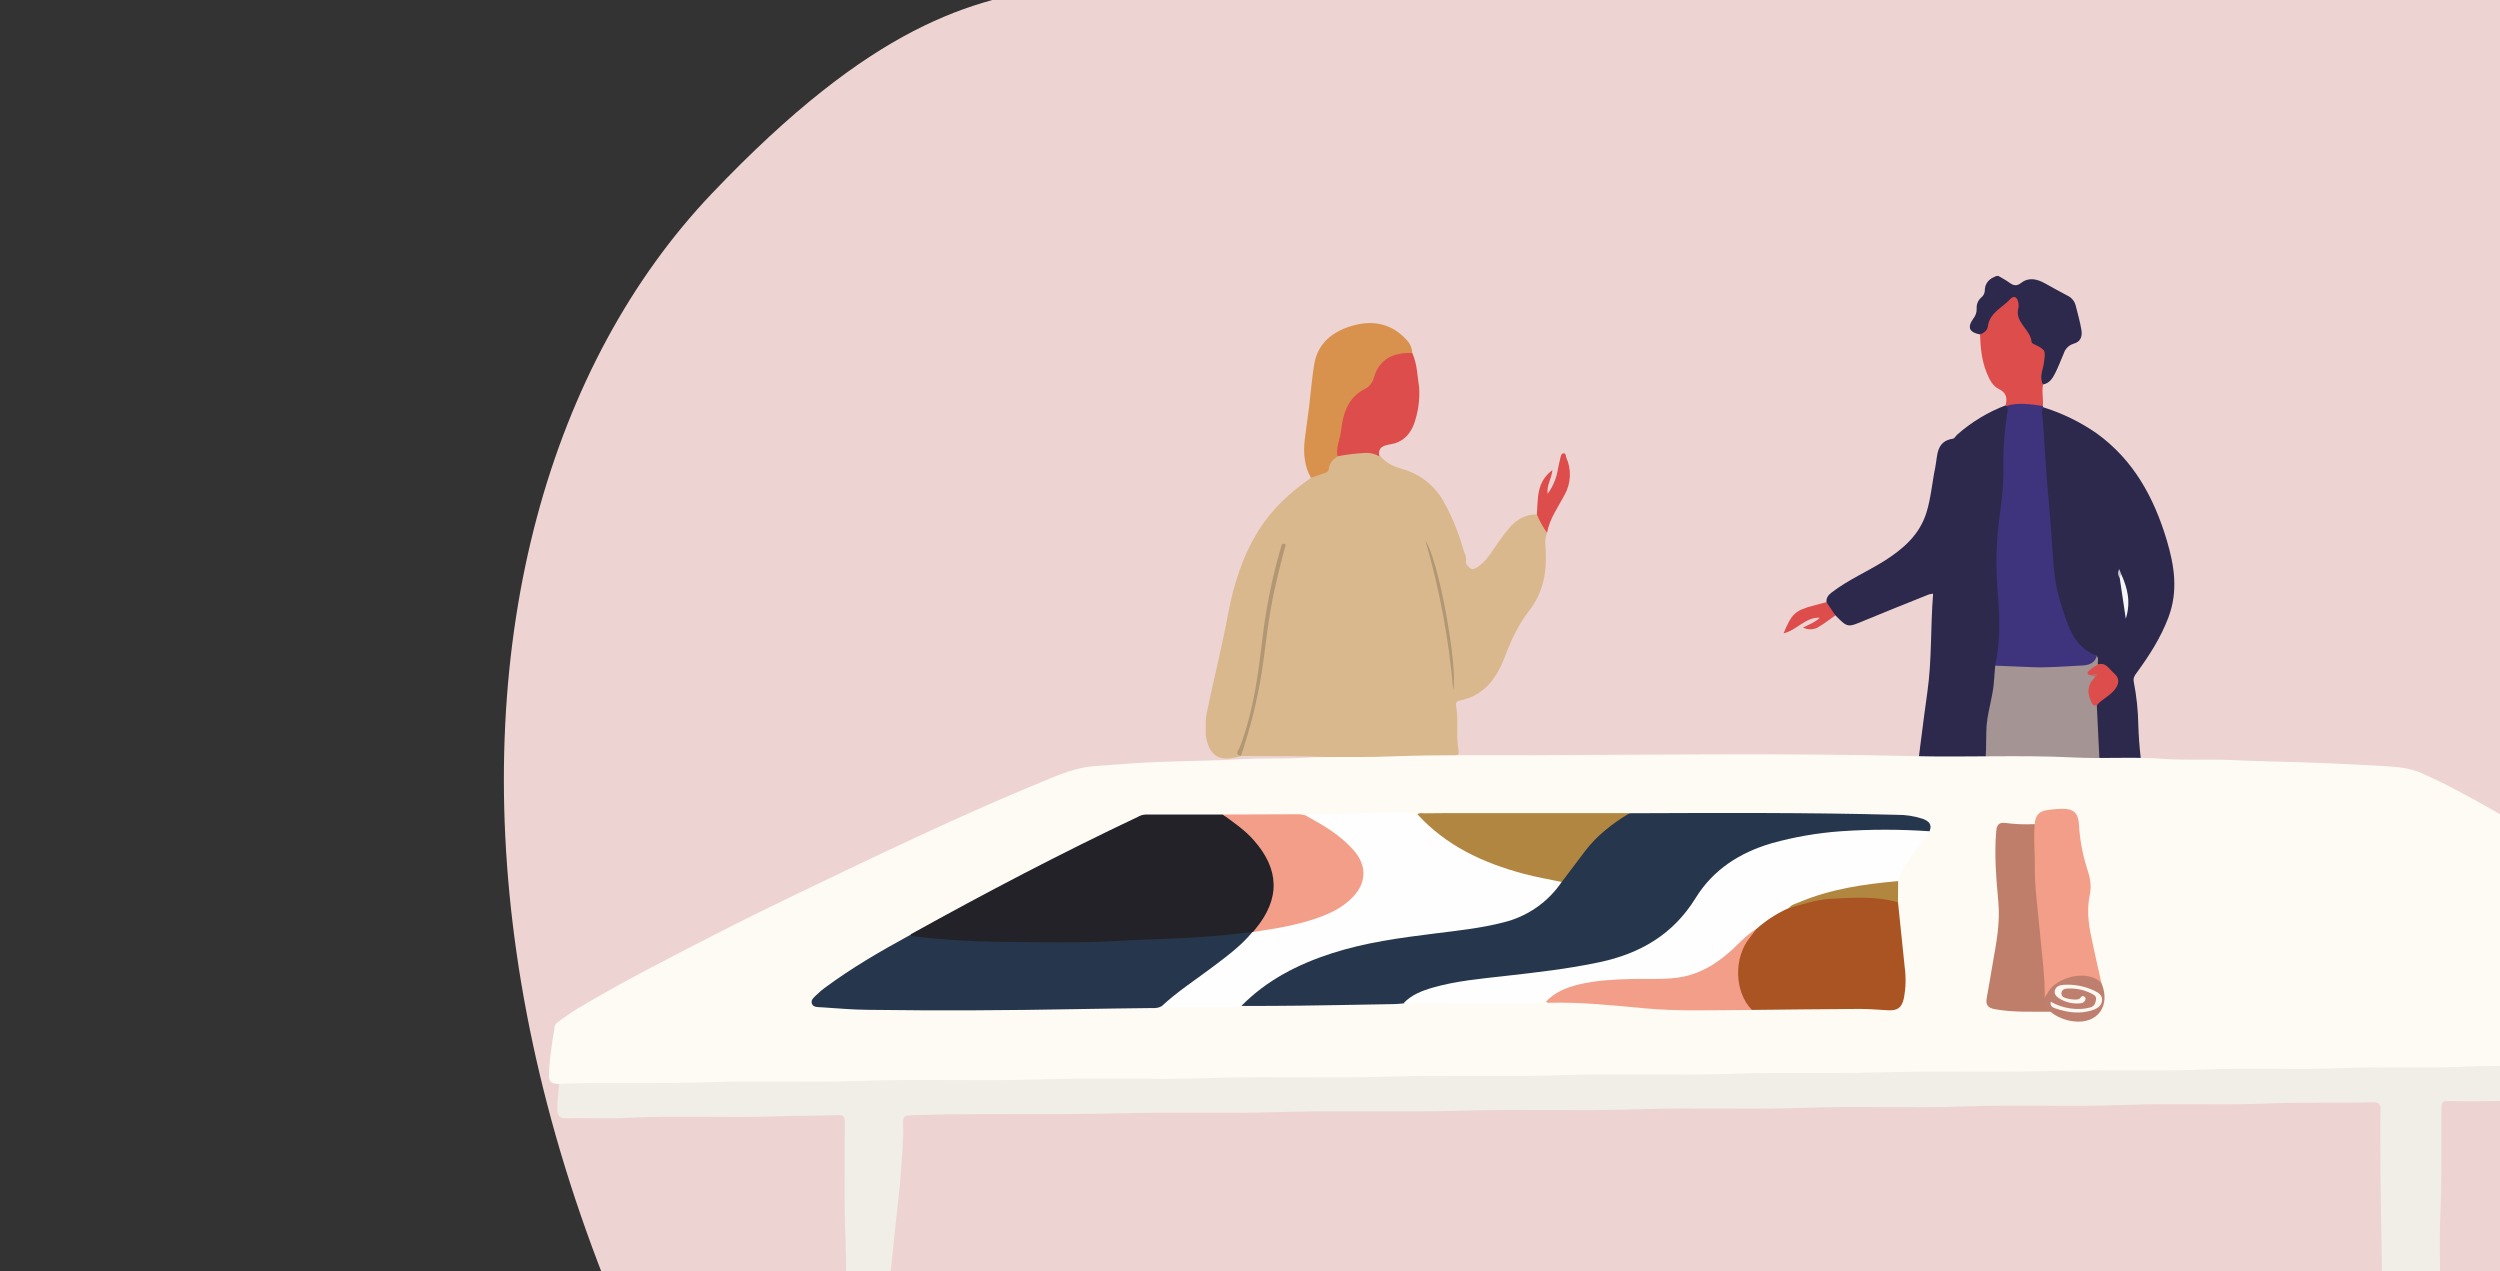 <svg width="645" height="328" viewBox="0 0 645 328" fill="none" xmlns="http://www.w3.org/2000/svg">
<rect x="0" y="0" width="645" height="328" fill="#333333" stroke="none"/>
<path fill-rule="evenodd" clip-rule="evenodd" d="M278.481 511.426C100.744 332.108 100.715 137.108 183.645 49.945C266.576 -37.218 285.397 22.975 355.156 -35.575C424.915 -94.124 423.868 -185.888 496.67 -232.666C569.473 -279.444 608.32 -206.51 672.291 -238.891C736.262 -271.271 725.464 -326.946 781.454 -347.584C862.224 -377.323 1103.21 -208.974 1186.95 -84.827C1270.69 39.32 1309.28 188.699 1145.55 242.138C967.626 300.211 986.904 474.394 859.286 564.151C762.373 632.452 496.965 731.834 278.481 511.426Z" fill="#EDD4D2"/>
<mask id="mask0" mask-type="alpha" maskUnits="userSpaceOnUse" x="130" y="-352" width="1130" height="999">
<path fill-rule="evenodd" clip-rule="evenodd" d="M278.481 511.426C100.744 332.108 100.715 137.108 183.645 49.945C266.576 -37.218 285.397 22.975 355.156 -35.575C424.915 -94.124 423.868 -185.888 496.67 -232.666C569.473 -279.444 608.32 -206.51 672.291 -238.891C736.262 -271.271 725.464 -326.946 781.454 -347.584C862.224 -377.323 1103.21 -208.974 1186.95 -84.827C1270.69 39.32 1309.28 188.699 1145.55 242.138C967.626 300.211 986.904 474.394 859.286 564.151C762.373 632.452 496.965 731.834 278.481 511.426Z" fill="white"/>
</mask>
<g mask="url(#mask0)">
<path d="M527.107 99.192C528.785 98.888 529.583 97.576 530.251 96.252C531.08 94.606 531.724 92.867 532.454 91.171C532.829 89.994 533.752 89.071 534.93 88.696C536.892 88.183 537.275 86.703 536.991 85.045C536.632 82.947 536.056 80.886 535.524 78.826C535.239 77.702 534.464 76.766 533.414 76.276C531.452 75.267 529.54 74.172 527.609 73.108C525.554 71.975 523.431 71.443 521.42 73.015C520.263 73.912 519.434 73.671 518.406 72.909C517.527 72.26 516.55 71.765 515.584 71.195H515.157C513.301 71.814 512.063 72.959 512.063 75.137C511.99 75.788 511.658 76.382 511.141 76.783C510.321 77.498 509.892 78.559 509.984 79.642C510.012 80.574 509.702 81.484 509.111 82.204C507.496 84.469 508.071 85.775 510.85 86.283C512.323 86.543 513.066 85.528 513.325 84.426C514 81.511 516.389 80.045 518.276 78.145C518.623 77.798 519.019 77.353 519.564 77.526C520.108 77.699 520.108 78.312 520.182 78.801C520.213 79.157 520.226 79.514 520.22 79.871C520.155 80.297 520.168 80.731 520.257 81.152C521.494 84.247 522.553 87.477 525.35 89.562C526.588 90.497 527.206 91.419 526.891 92.972C526.598 94.226 526.402 95.501 526.303 96.784C526.222 97.688 525.925 98.728 527.107 99.192Z" fill="#2C294C"/>
<path d="M311.068 186.015C311.068 187.166 311.068 188.317 311.068 189.468C311.755 195.038 314.676 196.838 320.159 195.038C319.54 194.419 319.979 193.8 320.159 193.243C322.121 187.667 323.618 181.937 324.633 176.113C325.413 171.553 325.821 166.936 326.49 162.357C327.434 155.65 328.825 149.013 330.654 142.492C327.888 152.183 326.415 162.097 325.27 172.085C324.415 179.087 322.79 185.973 320.425 192.618C320.159 193.379 319.571 194.165 320.165 195.038C324.454 195.038 328.742 195.038 333.037 195.075C339.356 195.161 345.687 195.551 351.999 195.366C359.568 195.143 367.13 195.069 374.692 195.081C375.93 195.081 376.549 194.87 376.277 193.391C375.596 189.678 376.376 185.823 375.658 182.073C375.509 181.312 375.868 180.885 376.648 180.73C382.917 179.492 386.148 174.969 388.227 169.498C389.836 165.259 391.686 161.218 394.484 157.629C397.949 153.192 399.069 148.074 398.816 142.541C398.747 140.852 398.45 139.113 399.125 137.455C398.543 135.709 398.079 133.902 396.501 132.708C391.433 132.708 389.075 136.458 386.531 139.967C385.071 141.991 383.858 144.231 381.871 145.809C380.015 147.282 379.396 147.139 378.158 145.246C378.585 143.816 377.75 142.603 377.403 141.328C376.254 137.281 374.651 133.376 372.625 129.688C370.347 125.41 366.404 122.262 361.727 120.987C359.32 120.263 357.259 119.322 355.811 117.237C354.481 116.191 352.915 116.191 351.361 116.284C349.314 116.346 347.282 116.666 345.315 117.237C344.696 117.472 343.954 117.714 343.75 118.246C342.741 120.882 340.352 121.959 338.217 123.295C332.889 127.008 328.191 131.272 324.72 136.842C320.567 143.501 318.259 150.828 316.842 158.433C315.251 166.979 313.073 175.389 311.352 183.905C311.216 184.592 311.16 185.309 311.068 186.015Z" fill="#DAB88D"/>
<path d="M500.557 221.549C499.938 223.065 500.192 224.643 500.248 226.215C500.619 236.116 501.261 246.018 502.172 255.919C502.414 258.549 502.241 261.204 502.606 263.834C502.717 264.632 502.668 265.412 503.546 265.802C505.329 266.811 507.148 267.318 509.116 266.285C512.674 266.285 512.829 266.13 513.448 262.572C514.286 258.007 514.711 253.375 514.717 248.734C514.811 240.311 515.514 231.906 516.821 223.585C517.007 222.304 516.041 220.651 517.774 219.735C518.473 212.365 519.315 205.007 521.004 198.076C521.567 202.785 522.329 207.724 522.904 212.687C523.22 215.373 523.888 218.052 523.282 220.781C524.147 221.084 524.702 221.928 524.637 222.842C525.008 232.465 525.386 242.094 525.968 251.711C526.166 254.923 526.24 258.128 526.32 261.334C526.401 264.539 527.013 265.332 530.102 266.285C531.655 267.225 533.307 266.941 534.96 266.699C535.079 266.62 535.208 266.555 535.343 266.507C539.217 265.635 539.217 265.635 539.601 261.334C540.678 249.242 541.637 237.15 542.206 225.02C542.943 224.191 542.869 223.164 542.881 222.167C542.986 212.73 542.825 203.305 542.095 193.893C541.903 191.417 542.058 188.886 542.027 186.386C542.116 185.1 541.932 183.809 541.489 182.599C539.075 180.247 538.84 177.648 540.715 174.888C540.695 174.467 540.425 174.098 540.028 173.954C539.285 173.613 539.533 173.242 540.028 172.877C540.752 172.326 541.699 171.98 541.829 170.884C541.73 170.148 542.101 169.102 540.727 169.201C539.205 170.711 537.336 171.02 535.25 171.175C531.321 171.466 527.403 171.528 523.492 171.565C521.549 171.565 519.649 171.274 517.724 171.15C516.73 170.981 515.707 171.124 514.797 171.559C514.522 171.792 514.342 172.118 514.29 172.475C513.287 180.235 511.363 187.871 511.542 195.78C511.691 201.343 511.222 206.906 510.143 212.365C509.755 214.768 508.892 217.069 507.606 219.135C506.3 221.091 504.716 222.279 502.216 221.437C501.685 221.165 501.047 221.208 500.557 221.549Z" fill="#A49493"/>
<path d="M500.559 221.549C505.398 223.015 506.989 222.328 509.148 217.681C510.857 213.968 511.401 210.013 511.68 206.028C512.082 200.329 512.459 194.617 512.466 188.911C512.466 184.27 514.235 179.956 514.477 175.389C514.539 174.152 514.669 172.97 514.768 171.763C516.284 170.061 516.005 167.914 516.247 165.884C517.057 158.532 515.585 151.23 515.776 143.884C515.919 138.438 516.729 133.079 517.28 127.689C517.486 125.633 517.571 123.567 517.534 121.501C517.503 116.79 517.788 112.082 518.388 107.41C518.487 106.568 518.716 105.708 518.159 104.934C517.984 104.726 517.732 104.596 517.46 104.576C512.866 106.325 508.626 108.891 504.946 112.15C504.569 112.472 504.284 113.116 503.888 113.177C499.42 113.846 499.915 117.633 499.296 120.603C498.479 124.496 498.201 128.5 497 132.318C495.224 137.981 491.047 141.601 486.275 144.639C481.789 147.467 476.838 149.584 472.568 152.857C471.701 153.532 471.144 154.219 471.231 155.333C471.231 156.967 472.234 157.963 473.521 158.749C476.702 161.979 476.677 161.917 480.978 160.116C486.48 157.814 492.037 155.624 497.57 153.396C497.954 153.287 498.348 153.213 498.745 153.173C498.046 161.664 498.455 170.098 497.273 178.465C496.115 186.652 495.144 194.858 494.079 203.058C493.778 205.389 493.452 207.718 493.101 210.044C492.148 216.326 492.817 217.607 498.547 220.398C499.241 220.757 499.89 221.165 500.559 221.549Z" fill="#2C294C"/>
<path d="M540.975 181.943C541.227 187.075 541.477 192.205 541.724 197.333C542.157 206.536 542.343 215.744 542.225 224.958C544.336 225.361 546.229 226.413 548.266 227.013C553.786 228.634 557.041 225.918 556.577 220.144C556.144 214.729 554.72 209.487 553.674 204.19C552.533 198.527 551.866 192.779 551.682 187.005C551.622 183.294 551.233 179.595 550.518 175.953C550.308 174.956 550.704 174.337 551.224 173.632C554.516 169.139 557.505 164.492 559.479 159.213C562.004 152.474 560.995 145.939 559.015 139.336C555.717 128.351 550.462 118.679 540.944 111.81C536.731 108.884 532.096 106.617 527.2 105.089C526.395 105.43 526.265 106.123 526.321 106.865C526.748 112.627 527.113 118.388 527.558 124.143C527.967 129.094 528.375 134.094 528.66 139.07C529.106 146.799 529.947 154.435 533.103 161.626C533.842 163.567 534.936 165.352 536.328 166.893C537.596 168.174 538.989 169.294 540.957 169.226C541.576 169.882 541.13 170.686 541.254 171.41C542.622 171.983 543.852 172.842 544.862 173.929C546.211 175.327 546.1 176.404 544.961 177.79C544.119 178.658 543.21 179.459 542.244 180.185C541.712 180.668 540.814 180.934 540.975 181.943Z" fill="#2C294C"/>
<path d="M540.98 169.238C534.65 166.763 533.331 160.828 531.568 155.302C529.804 149.776 529.711 144.101 529.315 138.426C528.82 131.693 528.127 124.966 527.694 118.227C527.44 114.248 527.285 110.269 526.815 106.308C526.771 105.925 527.062 105.504 527.198 105.102L527.044 104.706C524.847 103.171 519.469 103.177 517.68 104.706C517.925 105.055 518.035 105.482 517.99 105.906C517.099 111.239 516.724 116.646 516.87 122.052C516.919 127.757 515.632 133.339 515.292 139.002C514.971 143.697 515.012 148.41 515.415 153.099C515.985 159.324 516.096 165.562 514.747 171.738L524.339 172.128C528.622 172.308 532.88 171.887 537.15 171.701C538.845 171.633 540.43 171.163 540.98 169.238Z" fill="#3E347D"/>
<path d="M338.213 123.289C339.401 122.868 340.583 122.429 341.783 122.052C342.402 121.86 342.823 121.563 342.866 120.919C342.972 119.415 343.993 118.574 345.057 117.738C345.891 115.178 346.469 112.541 346.784 109.867C347.279 105.925 348.882 102.837 352.428 100.832C353.678 100.097 354.605 98.916 355.021 97.527C356.259 93.758 358.876 91.846 362.806 91.654C363.383 91.697 363.95 91.487 364.359 91.079C364.319 89.855 363.832 88.689 362.992 87.799C359.279 83.609 354.507 82.551 349.377 83.906C344.246 85.261 339.995 88.238 339.048 94.068C338.466 97.644 338.194 101.271 337.755 104.873C337.408 107.694 336.981 110.51 336.635 113.332C336.207 116.798 336.505 120.164 338.213 123.289Z" fill="#D8924E"/>
<path d="M364.364 91.072C362.585 90.956 360.802 91.213 359.129 91.827C356.868 92.807 355.187 94.776 354.574 97.162C354.178 98.461 353.522 99.637 352.383 100.207C347.717 102.459 346.529 106.667 345.966 111.234C345.699 113.406 344.641 115.467 345.068 117.732C347.414 117.271 349.791 116.98 352.179 116.86C353.452 116.78 354.72 117.08 355.824 117.72C355.496 115.43 356.802 114.953 358.764 114.625C361.728 114.174 363.714 112.262 364.785 109.471C365.87 106.453 366.335 103.247 366.153 100.046C365.664 97.05 365.664 93.931 364.364 91.072Z" fill="#DD4D4C"/>
<path d="M517.683 104.718C520.778 103.734 523.922 104.334 527.047 104.718C527.251 102.861 526.713 101.036 527.109 99.204C526.038 97.298 527.109 95.435 527.331 93.591C527.758 90.41 527.82 90.317 525.054 88.925C524.738 88.764 524.169 88.591 524.163 88.411C524.051 85.033 519.713 83.269 520.741 79.457C520.844 78.964 520.833 78.454 520.71 77.965C520.437 76.691 519.627 76.109 518.649 77.161C516.594 79.407 513.314 80.645 512.863 84.247C512.733 85.299 511.804 85.893 510.851 86.314C510.963 89.674 511.272 93.003 512.559 96.159C513.24 97.83 514.051 99.557 515.703 100.361C517.665 101.32 517.919 102.719 517.461 104.551C517.512 104.632 517.591 104.691 517.683 104.718Z" fill="#DD4D4C"/>
<path d="M523.293 220.744C524.685 220.596 524.264 219.506 524.178 218.776C523.559 213.386 522.89 208.008 522.222 202.625C521.95 200.452 521.653 198.293 521.182 196.096C519.982 198.664 519.567 201.424 519.122 204.141C518.397 208.572 517.884 213.046 517.358 217.508C517.265 218.269 517.098 219.086 517.785 219.717L523.293 220.744Z" fill="#2C294C"/>
<path d="M396.51 132.727C397.202 134.403 398.082 135.996 399.134 137.473C399.796 133.797 402.012 130.814 403.695 127.621C405.34 124.646 405.478 121.067 404.067 117.973C403.918 117.614 404.067 116.996 403.485 116.959C402.903 116.921 402.724 117.509 402.612 117.986C402.309 119.304 401.993 120.622 401.764 121.953C401.333 123.922 400.489 125.778 399.289 127.398C398.992 125.121 400.304 123.555 400.527 121.278C396.306 124.434 396.838 128.723 396.51 132.727Z" fill="#DD4D4C"/>
<path d="M473.52 158.767L471.23 155.351C470.202 155.624 469.181 155.908 468.135 156.174C463.185 157.455 462.281 158.266 460.158 163.402C463.643 162.579 465.778 159.182 469.516 159.374C468.278 160.574 466.799 161.069 465.184 161.911C466.5 162.593 468.084 162.505 469.317 161.682C470.778 160.81 472.121 159.751 473.52 158.767Z" fill="#DD4D4C"/>
<path d="M503.906 273.909C501.301 276.254 498.782 278.674 496.863 281.638C496.405 282.35 495.787 283.259 496.418 283.99C497.154 284.837 498.064 284.027 498.695 283.594C502.408 281.05 506.152 278.575 508.207 274.342C506.79 274.045 505.267 274.769 503.906 273.909Z" fill="#2D2A4C"/>
<path d="M530.14 270.92C530.092 271.49 530.25 272.059 530.586 272.523C532.931 275.846 535.45 279.008 538.823 281.366C539.324 281.712 539.93 282.529 540.679 281.78C541.249 281.192 540.976 280.475 540.679 279.8C539.182 276.446 536.805 273.717 534.491 270.957C533.005 271.242 531.576 270.994 530.14 270.92Z" fill="#2D2A4C"/>
<path d="M503.905 273.909C505.143 275.92 506.715 274.781 508.237 274.336L509.141 266.291L503.571 265.808C503.495 268.513 503.606 271.219 503.905 273.909Z" fill="#DD4D4C"/>
<path d="M530.137 270.92C531.567 271.675 532.997 272.473 534.469 270.951L535.008 266.65C533.442 265.901 531.771 266.377 530.15 266.235C530.311 267.801 529.729 269.36 530.137 270.92Z" fill="#DC4E4D"/>
<path d="M320.155 195.05C322.54 188.037 324.337 180.838 325.526 173.527C326.337 168.192 326.875 162.815 327.785 157.486C328.695 152.158 330.032 146.904 331.399 141.675C331.529 141.186 332.111 140.518 331.263 140.283C330.681 140.122 330.595 140.84 330.452 141.322C328.223 148.976 326.635 156.803 325.706 164.721C324.592 174.269 323.323 183.793 319.839 192.859C319.61 193.478 318.403 194.586 320.155 195.05Z" fill="#B29775"/>
<path d="M374.943 178.05C376.18 172.264 371.229 144.491 367.77 139.521C371.417 152.099 373.819 165.004 374.943 178.05Z" fill="#B29775"/>
<path d="M540.974 181.943C542.267 180.421 544.179 179.641 545.473 178.081C546.766 176.522 547.032 175.055 545.287 173.57C544.093 172.549 543.331 170.816 541.283 171.41C540.486 171.864 539.728 172.383 539.018 172.964C538.145 173.793 538.702 174.164 539.637 174.245C540.101 174.09 540.664 173.749 540.516 174.721C538.603 176.528 538.405 178.595 539.464 180.909C539.779 181.658 540.051 182.228 540.974 181.943Z" fill="#DD4D4C"/>
<path d="M540.51 174.733C540.807 174.566 541.278 174.325 540.943 174.016C540.609 173.706 540.015 173.848 539.631 174.257C539.959 174.325 540.331 174.362 540.51 174.733Z" fill="#BE696A"/>
<path d="M546.881 149.052L548.452 159.628C549.826 155.296 548.873 151.688 547.283 148.148C546.472 148.148 546.8 148.656 546.881 149.052Z" fill="#F5F5F7"/>
<path d="M546.879 149.052L547.281 148.148L546.78 146.836C546.336 147.52 546.376 148.41 546.879 149.052Z" fill="#C7C6CF"/>
<path d="M228.573 341.17C228.573 336.266 229.409 331.448 229.947 326.594C230.368 322.801 230.746 319.009 231.136 315.21C231.619 310.516 232.244 305.828 232.51 301.116C232.708 297.663 233.129 294.217 232.999 290.733C232.894 287.818 233.092 287.787 235.896 287.7C253.115 287.145 270.348 287.7 287.561 287.25C301.302 286.891 315.043 287.367 328.778 286.935C345.206 286.422 361.639 287.015 378.06 286.533C393.027 286.095 407.994 286.7 422.942 286.181C437.11 285.687 451.284 286.335 465.44 285.817C479.305 285.31 493.17 285.965 507.023 285.452C520.702 284.946 534.387 285.6 548.054 285.075C560.272 284.606 572.485 285.218 584.685 284.711C593.845 284.328 602.994 284.625 612.148 284.384C613.801 284.34 614.228 284.847 614.178 286.44C614.067 290.22 614.147 294 614.141 297.787C614.141 312.165 614.76 326.544 614.519 340.923C614.583 341.774 614.472 342.63 614.191 343.437C614.346 344.2 614.459 344.971 614.531 345.747C614.915 348.143 616.475 349.36 618.765 348.705C621.532 347.908 624.453 347.507 626.966 345.944C626.966 345.889 627.01 345.802 627.047 345.784C630.761 344.172 630.142 340.88 629.826 337.958C629.616 335.827 629.572 333.715 629.56 331.59C629.529 325.611 629.343 319.627 629.597 313.679C629.999 304.358 629.875 295.044 629.888 285.73C629.888 284.495 630.228 284.013 631.541 284.05C642.286 284.347 653.025 283.661 663.764 283.704C667.552 283.704 671.359 283.927 675.128 283.655C682.63 283.124 690.151 283.692 697.634 283.253C701.905 283 706.17 283.155 710.428 282.957C712.248 282.87 714.061 282.654 715.881 282.543C718.71 282.364 719.75 280.184 720.523 277.849V274.921L718.667 268.702C717.942 268.702 717.794 269.319 717.59 269.783C716.574 272.173 714.618 273.112 712.192 273.18C709.382 273.254 706.566 273.544 703.774 273.519C695.585 273.445 687.409 273.989 679.22 273.97C666.221 273.97 653.192 274.199 640.181 274.44C629.913 274.631 619.644 274.31 609.394 274.742C597.293 275.255 585.192 274.656 573.104 275.125C561.015 275.595 548.778 275.033 536.628 275.471C522.144 275.996 507.66 275.378 493.189 275.86C479.571 276.317 465.954 275.743 452.337 276.206C437.364 276.719 422.391 276.095 407.431 276.589C392.761 277.071 378.091 276.466 363.44 276.941C347.966 277.441 332.492 276.824 317.067 277.324C303.011 277.781 288.954 277.225 274.909 277.664C259.144 278.152 243.373 277.583 227.62 278.065C214.176 278.473 200.726 277.929 187.301 278.417C175.385 278.85 163.47 278.541 151.561 278.726C149.543 278.757 147.55 279.158 145.533 279.146C145.034 279.118 144.549 279.313 144.208 279.677C144.134 281.858 143.725 284.001 143.806 286.212C143.861 287.762 144.233 288.534 146.015 288.497C151.202 288.392 156.408 288.683 161.589 288.411C174.525 287.738 187.461 288.473 200.386 288.009C205.628 287.818 210.865 287.892 216.101 287.7C217.531 287.651 217.995 288.059 217.958 289.553C217.884 295.89 217.958 302.227 217.909 308.571C217.853 313.74 218.181 318.904 218.249 324.067C218.369 327.713 218.286 331.363 218.001 335C217.611 338.977 217.587 343.029 219.759 346.698C220.05 348.551 221.282 349.663 222.805 350.478C223.801 351.073 225.089 350.804 225.763 349.86C227.756 347.291 229.242 344.555 228.573 341.17Z" fill="#F1EEE7"/>
<path d="M144.195 279.653C157.014 279.035 169.845 279.653 182.657 279.208C195.854 278.732 209.044 279.344 222.222 278.868C237.492 278.312 252.762 278.992 268.026 278.485C282.93 277.985 297.835 278.64 312.721 278.127C327.929 277.602 343.144 278.275 358.333 277.756C373.114 277.25 387.895 277.905 402.664 277.392C417.432 276.879 432.374 277.546 447.18 277.015C459.336 276.577 471.487 277.058 483.625 276.694C499.439 276.218 515.266 276.694 531.069 276.268C543.714 275.91 556.36 276.441 568.981 275.928C580.828 275.446 592.681 276.076 604.509 275.558C615.032 275.101 625.523 275.7 636.002 275.193C645.466 274.742 654.937 275.323 664.376 274.816C672.132 274.396 679.887 274.94 687.618 274.458C693.238 274.106 698.853 274.458 704.442 274.1C707.246 273.915 710.013 273.927 712.835 273.773C716.047 273.593 717.836 271.648 718.672 268.677C718.053 266.206 717.948 263.68 717.18 261.222C715.627 256.281 712.111 253.149 708.019 250.314C699.663 244.525 691.223 238.861 682.697 233.323C669.699 224.917 656.645 216.647 643.195 209.031C637.203 205.628 631.168 202.317 624.867 199.513C621.964 198.21 618.869 197.876 615.775 197.703C610.247 197.376 604.72 197.086 599.186 196.851C591.331 196.555 583.471 196.45 575.628 196.098C569.705 195.826 563.781 196.215 557.889 195.77C550.257 195.202 542.625 195.807 534.987 195.424C521.128 194.733 507.263 195.424 493.404 195.072C460.902 194.294 428.413 194.72 395.892 194.85C383.513 194.899 371.096 194.658 358.717 195.171C350.961 195.492 343.206 195.072 335.475 195.542C330.591 195.838 325.713 195.542 320.848 195.844C313.551 196.271 306.241 196.301 298.937 196.586C293.366 196.802 287.795 197.253 282.225 197.673C277.607 198.018 273.392 199.828 269.183 201.558C258.475 205.961 247.903 210.668 237.399 215.535C226.895 220.402 216.546 225.368 206.16 230.358C199.011 233.799 191.874 237.282 184.824 240.914C172.742 247.134 160.604 253.267 148.924 260.271C147.203 261.302 145.6 262.525 143.972 263.662C143.536 263.9 143.225 264.314 143.118 264.798C142.499 268.807 141.775 272.828 141.645 276.867C141.576 279.202 142.059 279.597 144.195 279.653Z" fill="#FEFBF4"/>
<path d="M497.823 214.466C498.578 212.7 497.582 211.829 496.121 211.273C493.975 210.555 491.724 210.202 489.461 210.229C466.454 209.612 443.434 209.729 420.421 209.815C417.258 210.73 414.912 212.904 412.566 215.016C409.274 217.956 406.798 221.619 404.217 225.17C403.598 226.01 402.979 226.85 402.36 227.641C397.587 234.243 390.828 237.313 383.011 238.61C374.401 240.031 365.68 240.698 357.101 242.229C347.816 243.891 338.767 246.337 330.528 251.148C327.143 253.098 323.973 255.398 321.07 258.01C320.631 258.412 320.092 258.795 320.309 259.53C325.304 259.53 330.293 259.53 335.288 259.462C343.452 259.357 351.61 259.202 359.775 259.054C360.561 259.054 361.341 258.937 362.127 258.875C362.372 258.895 362.617 258.83 362.82 258.69C367.685 255.052 373.485 254.311 379.229 253.471C388.111 252.167 397.092 251.618 405.956 250.135C411.703 249.269 417.334 247.759 422.742 245.633C427.289 243.767 431.266 240.743 434.274 236.862C435.512 235.33 436.644 233.774 437.727 232.131C443.973 222.823 453.158 218.463 463.823 216.461C473.43 214.658 483.129 214.503 492.853 214.645C494.493 214.658 496.195 215.572 497.823 214.466Z" fill="#26374D"/>
<path d="M315.45 210.155C308.798 210.155 302.146 210.155 295.494 210.155C294.827 210.2 294.178 210.399 293.6 210.736C273.738 220.143 254.277 230.321 235.058 241C234.961 241.073 234.874 241.158 234.798 241.254C235.009 242.254 235.882 242.094 236.544 242.192C240.771 242.81 245.042 242.977 249.301 243.249C259.78 243.928 270.284 243.693 280.775 243.613C288.94 243.545 297.104 243.113 305.262 242.643C310.257 242.359 315.24 241.952 320.216 241.451C321.004 241.382 321.784 241.235 322.543 241.013C322.757 240.978 322.965 240.916 323.162 240.827C326.876 237.85 330.751 230.908 328.337 224.231C325.972 217.752 321.578 213.163 315.45 210.155Z" fill="#242229"/>
<path d="M320.291 259.511C326.821 252.884 334.831 248.789 343.589 245.96C352.348 243.131 361.279 241.952 370.298 240.827C376.159 240.092 382.058 239.481 387.796 237.999C393.979 236.525 399.381 232.786 402.93 227.523C402.404 226.535 401.358 226.683 400.516 226.535C395.16 225.619 389.91 224.17 384.843 222.212C378.265 219.718 372.266 215.91 367.215 211.02C366.846 210.529 366.312 210.187 365.711 210.056C365.234 209.784 364.688 209.653 364.139 209.68C355.3 209.55 346.48 210.328 337.641 210.069C337.346 210.111 337.059 210.201 336.793 210.334C336.954 211.199 337.746 211.384 338.359 211.736C342.017 213.849 345.545 216.097 348.46 219.235C352.218 223.28 352.236 227.412 348.392 231.316C345.174 234.583 341.027 236.022 336.793 237.276C333.081 238.323 329.3 239.109 325.478 239.629C324.691 239.73 323.938 240.014 323.281 240.457H323.12C320.508 242.452 318.242 244.836 315.618 246.825C311.106 250.247 306.42 253.434 302.001 256.997C301.116 257.714 299.878 258.183 299.71 259.567C300.28 260.098 300.992 259.869 301.635 259.869C306.154 259.869 310.666 259.869 315.185 259.869C316.895 259.965 318.611 259.844 320.291 259.511Z" fill="#FEFEFE"/>
<path d="M299.75 259.567C303.729 255.861 308.273 252.921 312.587 249.684C316.301 246.868 320.132 244.126 323.109 240.475C317.136 241.186 311.163 241.76 305.159 242.032C299.589 242.285 293.962 242.452 288.379 242.761C277.751 243.378 267.13 243.088 256.515 242.971C249.403 242.861 242.302 242.381 235.241 241.532C235.08 241.532 234.943 241.34 234.795 241.241C227.144 245.423 219.599 249.777 212.599 255.009C212.009 255.442 211.452 255.919 210.934 256.435C210.222 257.158 209.077 257.844 209.467 258.961C209.838 259.956 211.132 259.826 212.066 259.888C216.028 260.147 219.989 260.506 223.957 260.536C242.043 260.784 260.129 260.691 278.216 260.345C284.628 260.221 291.047 260.16 297.459 260.073C298.257 260.146 299.057 259.969 299.75 259.567Z" fill="#26374D"/>
<path d="M497.824 214.466C490.199 213.939 482.547 213.939 474.922 214.466C468.894 214.898 462.924 215.932 457.102 217.555C448.876 219.951 441.968 224.392 437.487 231.662C431.644 241.13 423.152 246.028 412.574 248.27C404.49 249.981 396.313 250.895 388.131 251.822C381.941 252.526 375.751 253.057 369.722 254.786C366.906 255.595 364.152 256.639 362.103 258.838C363.291 259.542 364.443 258.708 365.625 258.721C375.856 258.801 386.088 258.77 396.313 258.77C397.156 258.87 398.01 258.746 398.789 258.412C399.221 258.465 399.654 258.319 399.965 258.016C404.125 254.477 409.25 253.983 414.375 253.409C419.5 252.834 424.749 253.162 429.936 253.026C436.744 252.847 442.402 249.894 447.267 245.281C449.124 243.514 451.012 241.791 452.992 240.167C455.846 238.048 458.699 235.936 461.967 234.472C466.399 231.859 471.339 230.766 476.284 229.654C479.868 228.89 483.503 228.384 487.159 228.141C488.081 228.172 488.985 227.882 489.716 227.32C491.034 223.225 493.764 220.031 496.413 216.77C496.936 216.035 497.407 215.266 497.824 214.466Z" fill="#FEFEFE"/>
<path d="M461.529 234.268C458.447 235.641 455.597 237.483 453.08 239.728C446.891 244.799 446.631 253.075 450.332 259.258C450.657 259.922 451.268 260.402 451.991 260.561C461.276 260.469 470.56 260.345 479.814 260.302C482.252 260.302 484.685 260.518 487.124 260.648C489.562 260.777 490.627 259.987 491.172 257.664C491.704 254.97 491.784 252.207 491.407 249.487C490.85 243.928 490.262 238.369 489.686 232.81C489.309 231.921 488.448 231.847 487.693 231.76C478.786 230.704 469.947 230.334 461.529 234.268Z" fill="#A95422"/>
<path d="M323.3 240.457C328.964 239.598 334.627 238.727 340.043 236.782C343.336 235.602 346.456 234.107 348.944 231.532C352.627 227.727 352.72 223.299 349.192 219.309C345.663 215.319 341.287 212.848 336.812 210.371C336.29 210.223 335.756 210.124 335.215 210.075C328.636 210.075 322.056 210.118 315.476 210.149C318.231 212.15 321.047 214.065 323.343 216.628C330.152 224.225 330.363 231.89 323.863 239.728C323.622 239.963 323.48 240.216 323.3 240.457Z" fill="#F39E88"/>
<path d="M542.18 253.681C541.301 249.715 540.378 245.756 539.555 241.779C538.8 238.141 538.373 234.509 539.184 230.778C539.685 228.487 539.184 226.14 538.423 223.953C537.251 220.243 536.558 216.399 536.361 212.515C536.157 209.723 534.932 208.623 532.097 208.679C530.644 208.696 529.195 208.83 527.764 209.081C525.87 209.426 525.028 210.754 524.991 212.626C524.168 213.997 524.168 215.535 524.168 217.023C524.223 228.178 525.678 239.259 526.675 250.321C526.873 252.501 526.755 254.7 527.17 256.861C527.888 257.961 528.29 257.01 528.587 256.559C530.76 253.242 533.941 252.235 537.723 252.235C539.462 252.229 540.62 253.464 542.18 253.681Z" fill="#F39E88"/>
<path d="M365.713 210.1C373.14 218.234 382.691 222.65 393.115 225.436C396.346 226.3 399.657 226.856 402.931 227.548C404.943 224.88 406.942 222.205 408.966 219.556C412.061 215.479 416.078 212.428 420.43 209.791H376.631C373.58 209.791 370.522 209.791 367.471 209.834C366.877 209.84 366.233 209.612 365.713 210.1Z" fill="#B18640"/>
<path d="M527.552 257.288C527.589 251.222 526.673 245.237 526.159 239.215C525.72 234.04 524.921 228.882 524.983 223.663C525.045 219.957 524.587 216.301 524.983 212.62C522.423 212.753 519.856 212.652 517.314 212.317C515.736 212.125 515.173 212.848 515.036 214.374C514.479 220.55 515.036 226.677 515.581 232.78C516.045 237.992 515.117 242.94 514.226 247.961C513.662 251.136 513.167 254.317 512.579 257.485C512.263 259.196 512.82 260.03 514.615 260.357C519.4 261.241 524.222 260.975 529.031 261.031C528.889 259.641 528.14 258.498 527.552 257.288Z" fill="#BF7E6A"/>
<path d="M451.99 260.561C447.472 255.96 447.224 247.121 451.458 241.902C452.028 241.198 452.541 240.451 453.086 239.728C450.672 241.093 448.889 243.193 446.896 245.027C442.755 248.801 438.175 251.599 432.443 252.285C428.414 252.767 424.397 252.464 420.373 252.594C415.985 252.729 411.603 252.958 407.313 253.996C404.119 254.768 401.167 255.984 398.852 258.424C399.062 258.529 399.267 258.727 399.471 258.721C407.833 258.492 416.115 259.388 424.422 260.154C432.728 260.919 440.985 260.629 449.279 260.586L451.99 260.561Z" fill="#F39E88"/>
<path d="M527.554 257.288C527.387 258.789 528.173 259.919 529.009 261.037C530.728 262.396 532.791 263.251 534.969 263.507C541.159 264.279 544.625 259.511 542.187 253.668C538.696 249.876 530.6 252.118 528.439 255.916C528.167 256.398 527.882 256.837 527.554 257.288Z" fill="#BF7F6E"/>
<path d="M461.527 234.268C465.043 233.385 468.484 232.094 472.142 231.902C478.01 231.594 483.903 231.143 489.678 232.792L489.715 227.32C480.969 228.098 472.316 229.327 464.151 232.798C463.235 233.187 462.183 233.391 461.527 234.268Z" fill="#B18740"/>
<path d="M529.121 258.455C528.812 259.542 529.585 259.944 530.297 260.178C533.472 261.234 536.697 261.71 539.959 260.586C541.16 260.172 542.225 259.468 542.336 258.084C542.447 256.701 541.327 256.077 540.281 255.577C537.854 254.429 535.175 253.915 532.494 254.082C531.492 254.138 530.477 254.403 530.161 255.503C529.845 256.602 530.78 257.312 531.597 257.776C533.198 258.689 535.053 259.059 536.883 258.832C537.45 258.785 537.923 258.382 538.059 257.831C538.141 257.517 537.965 257.193 537.657 257.09C537.038 256.781 536.889 257.306 536.543 257.646C535.924 258.22 532.55 257.689 532.074 257.028C531.815 256.664 531.774 256.19 531.965 255.787C532.156 255.384 532.55 255.114 532.996 255.083C535.318 254.865 537.654 255.32 539.724 256.392C540.43 256.763 540.962 257.139 540.752 258.066C540.541 258.992 540.312 259.616 539.291 259.919C536.314 260.79 532.166 260.259 529.121 258.455Z" fill="#FDF8F1"/>
</g>
</svg>
